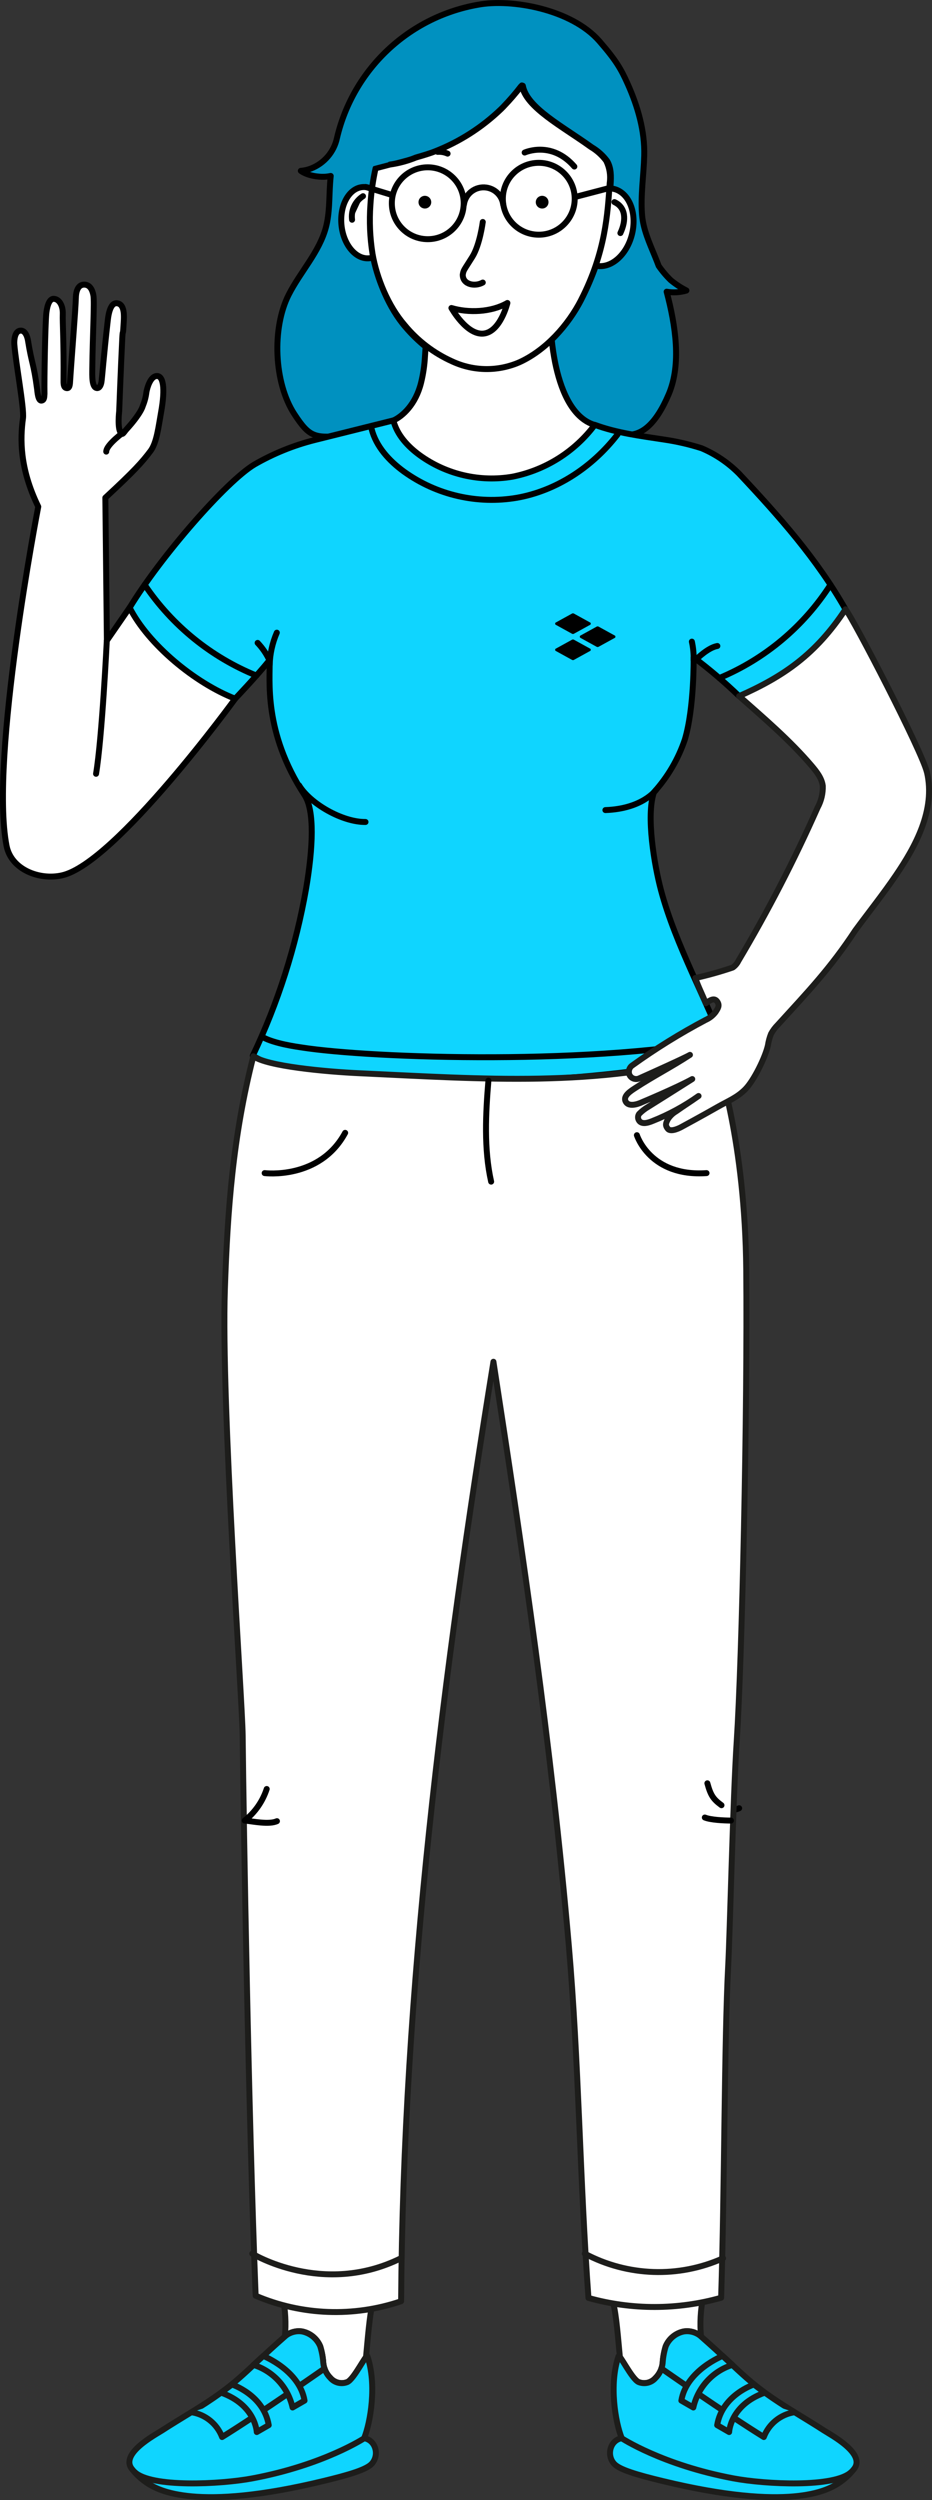 <?xml version="1.0" encoding="UTF-8"?>
<svg id="Layer_2" data-name="Layer 2" xmlns="http://www.w3.org/2000/svg" viewBox="0 0 235 630.29">
  <rect x="0" y="0" width="235" height="630.29" fill="#333333" stroke="none"/>
  <defs>
    <style>
      .cls-1, .cls-2, .cls-3, .cls-4, .cls-5, .cls-6 {
        stroke-width: 0px;
      }

      .cls-1, .cls-7, .cls-8 {
        fill: none;
      }

      .cls-9, .cls-10, .cls-7, .cls-8 {
        stroke-linecap: round;
        stroke-linejoin: round;
        stroke-width: 1.5px;
      }

      .cls-9, .cls-7 {
        stroke: #000;
      }

      .cls-10, .cls-8 {
        stroke: #1d1d1b;
      }

      .cls-10, .cls-3 {
        fill: #0fd5ff;
      }

      .cls-4 {
        fill: #fff;
      }

      .cls-5 {
        fill: #ffe40a;
      }

      .cls-6 {
        fill: #0091c0;
      }
    </style>
  </defs>
  <g id="Layer_1-2" data-name="Layer 1">
    <g>
      <g>
        <path id="Pfad_1291" data-name="Pfad 1291" class="cls-4" d="M186.22,267.61c-.83-.82-1.33-1.31-1.33-1.31,0,0,.52.51,1.33,1.31"/>
        <path id="Pfad_1292" data-name="Pfad 1292" class="cls-7" d="M186.22,267.61c-.83-.82-1.33-1.31-1.33-1.31,0,0,.52.51,1.33,1.31Z"/>
        <path id="Pfad_1316" data-name="Pfad 1316" class="cls-7" d="M186.37,455.87c-2.91,1.35-8.77.12-11.96-.24,3.81-3.02,6.65-7.09,8.15-11.71"/>
        <path id="Pfad_1343" data-name="Pfad 1343" class="cls-4" d="M102.52,70.49c5.83,11.64,4.34,28.25-6.91,34.56,2.42,7.23,10.7,13.53,18.11,15.33,13.82,3.13,28.19-2.05,36.84-13.27.44-.5.74-1.11.86-1.76.15-1.3-.96-2.37-1.92-3.26-8.63-8.05-9.42-21.26-6.25-32.62-1.42,3.44-8.36,5.06-12.02,5.76-9.9,1.91-21.11,1.3-28.72-4.73"/>
        <path id="Pfad_1344" data-name="Pfad 1344" class="cls-8" d="M102.52,70.49c5.83,11.64,4.34,28.25-6.91,34.56,2.42,7.23,10.7,13.53,18.11,15.33,13.82,3.13,28.19-2.05,36.84-13.27.44-.5.74-1.11.86-1.76.15-1.3-.96-2.37-1.92-3.26-8.63-8.05-9.42-21.26-6.25-32.62-1.42,3.44-8.36,5.06-12.02,5.76-9.91,1.91-21.11,1.3-28.72-4.73Z"/>
        <path id="Pfad_1345" data-name="Pfad 1345" class="cls-6" d="M173.08,73.23c-1.41-.72-2.74-1.59-3.96-2.6-1.13-1.1-2.15-2.31-3.04-3.6-.29-.78-.6-1.56-.92-2.34h0c-1.41-3.44-2.97-6.84-3.27-10.51-.4-4.91.42-10.03.55-14.95.17-6.19-1.63-12.4-4.16-18.05-1.69-3.77-2.89-5.9-7.15-10.8-7.03-8.07-22.21-10.79-30.7-9.17-17.45,3.1-31.38,16.28-35.45,33.53-.74,3.54-3.23,6.46-6.61,7.76-.81.31-1.66.5-2.52.57,0,0,1.63,1.37,5.27,1.5.76.02,1.52-.05,2.27-.21-.06.62-.12,1.26-.16,1.89-.25,3.69-.1,7.44-1.04,11.02-1.67,6.3-6.45,11.23-9.4,17.04-4.27,8.42-3.72,22.2,1.44,30.1,3.87,5.92,5.18,6.19,13.05,5.27,7.22-.83,8.76-2.2,11.91-3.67,2.34-1.1,5.6-4.01,6.97-9.47.55-2.22.88-4.48,1-6.76.05-.79.1-1.58.16-2.36-1.84-1.5-3.54-3.15-5.07-4.95-4.15-4.78-7.03-11.83-8.1-17.95-1.06-7.32-.79-14.78.8-22.01.02-.05,11.69-2.91,14.91-4.24,6.23-2.43,11.92-6.07,16.73-10.7.21-.21.42-.41.61-.61l.05-.06c1.54-1.6,2.99-3.28,4.35-5.05,0,.02,0,.03.01.05.07-.09.15-.19.22-.28,1.04,5.59,10.11,10.25,17.38,15.5,1.51.89,2.83,2.06,3.87,3.47,1.05,1.74,1.02,3.9.88,5.93-.55,7.65-1.19,16.88-7.47,29.13-1.91,3.67-4.41,6.99-7.39,9.85.19,2,.49,3.98.88,5.94,1.26,6.16,3.96,13.88,9.97,15.7,4.96,1.5,12.08,7.69,18.66-7.74,3.23-7.59,1.72-17.38-.52-25.86,1.66.29,3.36.19,4.97-.29"/>
        <path id="Pfad_1346" data-name="Pfad 1346" class="cls-7" d="M173.08,73.23c-1.41-.72-2.74-1.59-3.96-2.6-1.13-1.1-2.15-2.31-3.04-3.6-.29-.78-.6-1.56-.92-2.34h0c-1.41-3.44-2.97-6.84-3.27-10.51-.4-4.91.42-10.03.55-14.95.17-6.19-1.63-12.4-4.16-18.05-1.69-3.77-2.89-5.9-7.15-10.8-7.03-8.07-22.21-10.79-30.7-9.17-17.45,3.1-31.38,16.28-35.45,33.53-.74,3.54-3.23,6.46-6.61,7.76-.81.31-1.66.5-2.52.57,0,0,1.63,1.37,5.27,1.5.76.02,1.52-.05,2.27-.21-.06.62-.12,1.26-.16,1.89-.25,3.69-.1,7.44-1.04,11.02-1.67,6.3-6.45,11.23-9.4,17.04-4.27,8.42-3.72,22.2,1.44,30.1,3.87,5.92,5.18,6.19,13.05,5.27,7.22-.83,8.76-2.2,11.91-3.67,2.34-1.1,5.6-4.01,6.97-9.47.55-2.22.88-4.48,1-6.76.05-.79.1-1.58.16-2.36-1.84-1.5-3.54-3.15-5.07-4.95-4.15-4.78-7.03-11.83-8.1-17.95-1.06-7.32-.79-14.78.8-22.01.02-.05,11.69-2.91,14.91-4.24,6.23-2.43,11.92-6.07,16.73-10.7.21-.21.42-.41.61-.61l.05-.06c1.54-1.6,2.99-3.28,4.35-5.05,0,.02,0,.03.01.05.07-.09.15-.19.22-.28,1.04,5.59,10.11,10.25,17.38,15.5,1.51.89,2.83,2.06,3.87,3.47,1.05,1.74,1.02,3.9.88,5.93-.55,7.65-1.19,16.88-7.47,29.13-1.91,3.67-4.41,6.99-7.39,9.85.19,2,.49,3.98.88,5.94,1.26,6.16,3.96,13.88,9.97,15.7,4.96,1.5,12.08,7.69,18.66-7.74,3.23-7.59,1.72-17.38-.52-25.86,1.65.29,3.35.19,4.96-.28Z"/>
        <path id="Pfad_1347" data-name="Pfad 1347" class="cls-4" d="M32.77,153.06l-5.82,8.43-.39-36.01c7.37-6.82,9.29-8.99,11.39-11.78,1.59-2.12,2.03-6.26,2.66-9.73,1.12-6.23.53-9.33-1.16-9.17-1.52.15-2.33,2.89-2.53,4.05-.14,1.18-.44,2.33-.89,3.43-.48,1.63-2.5,4.18-4.1,5.92-.8.87-.96,1.55-1.44.98-.96-1.11-.44-5.5-.44-5.5,0,0,.4-10.66.77-18.22.14-2.79.15-.42.31-3.2.1-1.89.55-5.39-1.49-5.79-2.04-.4-2.39,3.63-2.52,4.8-.93,8.14-1.4,14.3-1.54,15.06-.14.76-.48,1.56-1.13,1.51-1.33-.12-1.2-3.1-1.18-4.95.09-8.38.58-16.73.28-18.41-.38-2.13-1.39-2.77-2.42-2.72-1.24.05-1.94,1.25-2,3.26-.1,3.35-.99,13.91-1.49,21.61-.06.38-.1,1.22-.7,1.23-.82,0-.93-.83-.92-1.76.09-10.2-.27-14.71-.19-16.91.08-2.15-.92-3.8-2.26-3.85-1.4-.06-1.8,2.71-1.9,3.72-.27,2.88-.53,16.58-.45,20.23-.07.53.05,1.63-.77,1.71-.87.08-1.02-2.33-1.09-2.87-.9-6.77-1.35-6.29-2.3-12.26-.11-.72-.61-2.69-1.98-2.51-1.37.17-1.54,2.43-1.47,3.41.32,4.46,2.52,16.2,2.19,18.65-.71,5.2-.88,12.58,3.85,22.32,0,0-12.28,63.35-8,85.49,1.15,5.96,8.23,8.76,14.01,7.45,13.48-3.06,43.64-44.53,43.64-44.53l-26.53-23.09Z"/>
        <path id="Pfad_1348" data-name="Pfad 1348" class="cls-7" d="M32.77,153.06l-5.82,8.43-.39-36.01c7.37-6.82,9.29-8.99,11.39-11.78,1.59-2.12,2.03-6.26,2.66-9.73,1.12-6.23.53-9.33-1.16-9.17-1.52.15-2.33,2.89-2.53,4.05-.14,1.18-.44,2.33-.89,3.43-.48,1.63-2.5,4.18-4.1,5.92-.8.87-.96,1.55-1.44.98-.96-1.11-.44-5.5-.44-5.5,0,0,.4-10.66.77-18.22.14-2.79.15-.42.31-3.2.1-1.89.55-5.39-1.49-5.79-2.04-.4-2.39,3.63-2.52,4.8-.93,8.14-1.4,14.3-1.54,15.06-.14.76-.48,1.56-1.13,1.51-1.33-.12-1.2-3.1-1.18-4.95.09-8.38.58-16.73.28-18.41-.38-2.13-1.39-2.77-2.42-2.72-1.24.05-1.94,1.25-2,3.26-.1,3.35-.99,13.91-1.49,21.61-.06.38-.1,1.22-.7,1.23-.82,0-.93-.83-.92-1.76.09-10.2-.27-14.71-.19-16.91.08-2.15-.92-3.8-2.26-3.85-1.4-.06-1.8,2.71-1.9,3.72-.27,2.88-.53,16.58-.45,20.23-.07.53.05,1.63-.77,1.71-.87.08-1.02-2.33-1.09-2.87-.9-6.77-1.35-6.29-2.3-12.26-.11-.72-.61-2.69-1.98-2.51-1.37.17-1.54,2.43-1.47,3.41.32,4.46,2.52,16.2,2.19,18.65-.71,5.2-.88,12.58,3.85,22.32,0,0-12.28,63.35-8,85.49,1.15,5.96,8.23,8.76,14.01,7.45,13.48-3.06,43.64-44.53,43.64-44.53l-26.53-23.09Z"/>
        <path id="Pfad_1349" data-name="Pfad 1349" class="cls-3" d="M59.3,176.15c-10.12-3.93-21.89-13.65-26.61-22.95,7.88-12.97,24.39-31.89,31.48-36.11,4.76-2.74,9.87-4.82,15.2-6.16,6.71-1.67,13.41-3.35,19.81-4.94.92,3.64,3.64,6.58,6.68,8.79,6.74,4.86,15.15,6.8,23.34,5.4,8.3-1.64,15.7-6.3,20.78-13.07,5.59,2.06,11.53,2.8,17.41,3.7,3.22.47,6.4,1.2,9.5,2.19,3.54,1.5,6.75,3.68,9.46,6.41,10.24,10.92,19.59,21.47,26.85,34.21-6.87,10.68-15.15,16.89-26.82,21.89-3.62-3.49-7.45-6.76-11.48-9.78,0,0,.18,12.65-2.21,20.68-1.66,4.93-4.32,9.47-7.81,13.33-2.02,5.99.14,18.48,1.76,24.59,3.72,14.06,11.7,27.94,16.86,41.83-36.19,7.34-73.37,8.42-109.93,3.19-3.93-.58-6.18-1.03-9.83-3.19,6.37-13.37,10.89-27.54,13.44-42.12,1.74-10.27,2.19-19.67-.38-23.58-10.52-16.07-8.63-29.22-8.82-34.05-3.37,4.18-8.69,9.74-8.69,9.74"/>
        <path id="Pfad_1350" data-name="Pfad 1350" class="cls-7" d="M59.3,176.15c-10.12-3.93-21.89-13.65-26.61-22.95,7.88-12.97,24.39-31.89,31.48-36.11,4.76-2.74,9.87-4.82,15.2-6.16,6.71-1.67,13.41-3.35,19.81-4.94.92,3.64,3.64,6.58,6.68,8.79,6.74,4.86,15.15,6.8,23.34,5.4,8.3-1.64,15.7-6.3,20.78-13.07,5.59,2.06,11.53,2.8,17.41,3.7,3.22.47,6.4,1.2,9.5,2.19,3.54,1.5,6.75,3.68,9.46,6.41,10.24,10.92,19.59,21.47,26.85,34.21-6.87,10.68-15.15,16.89-26.82,21.89-3.62-3.49-7.45-6.76-11.48-9.78,0,0,.18,12.65-2.21,20.68-1.66,4.93-4.32,9.47-7.81,13.33-2.02,5.99.14,18.48,1.76,24.59,3.72,14.06,11.7,27.94,16.86,41.83-36.19,7.34-73.37,8.42-109.93,3.19-3.93-.58-6.18-1.03-9.83-3.19,6.37-13.37,10.89-27.54,13.44-42.12,1.74-10.27,2.19-19.67-.38-23.58-10.52-16.07-8.63-29.22-8.82-34.05-3.37,4.18-8.69,9.74-8.69,9.74Z"/>
        <path id="Pfad_1351" data-name="Pfad 1351" class="cls-7" d="M185.93,261.44c-34.91,7.34-92.47,5.37-109.9,2.63-1.01-.16-6.77-.91-9.86-2.63"/>
        <path id="Pfad_1352" data-name="Pfad 1352" class="cls-4" d="M161.02,600.53c1.49.59,3.19.18,4.25-1.02,1.02-1.01,1.65-2.34,1.8-3.76.09-1.43.35-2.85.77-4.22.8-1.93,2.51-3.34,4.56-3.76,1.47-.23,2.98.16,4.15,1.08l.2.18c-.3-3.3-.12-6.62.54-9.87-7.06,3.48-14.84,2.1-22.68,1.43.79,2.84,1.29,9.47,1.69,13.66.91,1.12,3.26,5.66,4.71,6.29"/>
        <path id="Pfad_1353" data-name="Pfad 1353" class="cls-8" d="M161.02,600.53c1.49.59,3.19.18,4.25-1.02,1.02-1.01,1.65-2.34,1.8-3.76.09-1.43.35-2.85.77-4.22.8-1.93,2.51-3.34,4.56-3.76,1.47-.23,2.98.16,4.15,1.08l.2.18c-.3-3.3-.12-6.62.54-9.87-7.06,3.48-14.84,2.1-22.68,1.43.79,2.84,1.29,9.47,1.69,13.66.91,1.12,3.26,5.66,4.71,6.29Z"/>
        <path id="Pfad_1354" data-name="Pfad 1354" class="cls-3" d="M155.95,594.04c-2.4,7.1-.8,16.64.83,20.66-2.84.43-3.97,4.19-1.92,6.44,1.37,1.5,5.85,2.81,12.27,4.36,32.05,7.75,41.45,2.31,44.1.67,1.53-.97,2.89-2.19,4.02-3.61,3.34-3.9-5.79-8.71-7.53-9.84-1.82-1.19-5.25-3.29-7.15-4.45-12.1-7.4-12.46-9.26-24.01-19.41-1.17-.92-2.68-1.31-4.15-1.08-2.05.42-3.76,1.83-4.56,3.76-.42,1.37-.68,2.79-.77,4.22-.15,1.42-.79,2.75-1.8,3.76-1.05,1.21-2.76,1.62-4.25,1.02-1.74-.76-4.82-7.23-5.07-6.49"/>
        <path id="Pfad_1355" data-name="Pfad 1355" class="cls-10" d="M155.95,594.04c-2.4,7.1-.8,16.64.83,20.66-2.84.43-3.97,4.19-1.92,6.44,1.37,1.5,5.85,2.81,12.27,4.36,32.05,7.75,41.45,2.31,44.1.67,1.53-.97,2.89-2.19,4.02-3.61,3.34-3.9-5.79-8.71-7.53-9.84-1.82-1.19-5.25-3.29-7.15-4.45-12.1-7.4-12.46-9.26-24.01-19.41-1.17-.92-2.68-1.31-4.15-1.08-2.05.42-3.76,1.83-4.56,3.76-.42,1.37-.68,2.79-.77,4.22-.15,1.42-.79,2.75-1.8,3.76-1.05,1.21-2.76,1.62-4.25,1.02-1.75-.76-4.82-7.23-5.07-6.49Z"/>
        <path id="Pfad_1356" data-name="Pfad 1356" class="cls-10" d="M156.66,614.64s10.27,6.8,28.28,10.18c8.08,1.52,25.55,2.36,29.67-1.58"/>
        <path id="Pfad_1357" data-name="Pfad 1357" class="cls-10" d="M200.29,608.15c-3.5.55-6.44,2.94-7.7,6.25-9.73-6.03-25.83-17.29-25.83-17.29"/>
        <path id="Pfad_1358" data-name="Pfad 1358" class="cls-3" d="M182.21,593.95s-9.14,3.62-10.41,11.26l3.02,1.74c1.14-5.08,4.89-9.17,9.85-10.74l-2.46-2.26Z"/>
        <path id="Pfad_1359" data-name="Pfad 1359" class="cls-10" d="M182.21,593.95s-9.14,3.62-10.41,11.26l3.02,1.74c1.14-5.08,4.89-9.17,9.85-10.74l-2.46-2.26Z"/>
        <path id="Pfad_1360" data-name="Pfad 1360" class="cls-3" d="M190.11,601.15s-8,2.6-9.28,10.25l3.02,1.74s.27-6.82,8.98-9.93l-2.72-2.05Z"/>
        <path id="Pfad_1361" data-name="Pfad 1361" class="cls-10" d="M190.11,601.15s-8,2.6-9.28,10.25l3.02,1.74s.27-6.82,8.98-9.93l-2.72-2.05Z"/>
        <path id="Pfad_1362" data-name="Pfad 1362" class="cls-4" d="M87.57,600.53c-1.49.59-3.19.18-4.25-1.02-1.02-1.01-1.65-2.34-1.8-3.76-.09-1.43-.35-2.85-.77-4.22-.8-1.93-2.51-3.34-4.56-3.76-1.47-.23-2.98.16-4.15,1.08l-.2.18c.3-3.3.12-6.62-.54-9.87,7.06,3.48,14.84,2.1,22.68,1.43-.79,2.84-1.29,9.47-1.69,13.66-.91,1.12-3.26,5.66-4.71,6.29"/>
        <path id="Pfad_1363" data-name="Pfad 1363" class="cls-8" d="M87.57,600.53c-1.49.59-3.19.18-4.25-1.02-1.02-1.01-1.65-2.34-1.8-3.76-.09-1.43-.35-2.85-.77-4.22-.8-1.93-2.51-3.34-4.56-3.76-1.47-.23-2.98.16-4.15,1.08l-.2.18c.3-3.3.12-6.62-.54-9.87,7.06,3.48,14.84,2.1,22.68,1.43-.79,2.84-1.29,9.47-1.69,13.66-.91,1.12-3.26,5.66-4.71,6.29Z"/>
        <path id="Pfad_1364" data-name="Pfad 1364" class="cls-3" d="M92.64,594.04c2.4,7.1.79,16.64-.83,20.66,2.84.43,3.97,4.19,1.92,6.44-1.37,1.5-5.85,2.81-12.26,4.36-32.05,7.75-41.45,2.31-44.1.67-1.53-.97-2.89-2.19-4.02-3.61-3.34-3.9,5.79-8.71,7.53-9.84,1.82-1.19,5.25-3.29,7.15-4.45,12.1-7.4,12.46-9.26,24.01-19.41,1.17-.92,2.68-1.31,4.15-1.08,2.05.42,3.76,1.83,4.56,3.76.42,1.37.68,2.79.77,4.22.15,1.42.79,2.75,1.8,3.76,1.05,1.21,2.76,1.62,4.25,1.02,1.74-.76,4.82-7.23,5.07-6.49"/>
        <path id="Pfad_1365" data-name="Pfad 1365" class="cls-8" d="M92.64,594.04c2.4,7.1.79,16.64-.83,20.66,2.84.43,3.97,4.19,1.92,6.44-1.37,1.5-5.85,2.81-12.26,4.36-32.05,7.75-41.45,2.31-44.1.67-1.53-.97-2.89-2.19-4.02-3.61-3.34-3.9,5.79-8.71,7.53-9.84,1.82-1.19,5.25-3.29,7.15-4.45,12.1-7.4,12.46-9.26,24.01-19.41,1.17-.92,2.68-1.31,4.15-1.08,2.05.42,3.76,1.83,4.56,3.76.42,1.37.68,2.79.77,4.22.15,1.42.79,2.75,1.8,3.76,1.05,1.21,2.76,1.62,4.25,1.02,1.74-.76,4.82-7.23,5.07-6.49Z"/>
        <path id="Pfad_1366" data-name="Pfad 1366" class="cls-3" d="M91.93,614.64s-10.27,6.8-28.28,10.18c-8.08,1.52-25.55,2.36-29.67-1.58"/>
        <path id="Pfad_1367" data-name="Pfad 1367" class="cls-8" d="M91.93,614.64s-10.27,6.8-28.28,10.18c-8.08,1.52-25.55,2.36-29.67-1.58"/>
        <path id="Pfad_1368" data-name="Pfad 1368" class="cls-3" d="M48.3,608.15c3.5.55,6.44,2.94,7.7,6.25,9.73-6.03,25.83-17.29,25.83-17.29"/>
        <path id="Pfad_1369" data-name="Pfad 1369" class="cls-8" d="M48.3,608.15c3.5.55,6.44,2.94,7.7,6.25,9.73-6.03,25.83-17.29,25.83-17.29"/>
        <path id="Pfad_1370" data-name="Pfad 1370" class="cls-3" d="M66.38,593.95s9.14,3.62,10.41,11.26l-3.02,1.74c-1.14-5.08-4.89-9.17-9.85-10.74l2.46-2.26Z"/>
        <path id="Pfad_1371" data-name="Pfad 1371" class="cls-8" d="M66.38,593.95s9.14,3.62,10.41,11.26l-3.02,1.74c-1.14-5.08-4.89-9.17-9.85-10.74l2.46-2.26Z"/>
        <path id="Pfad_1372" data-name="Pfad 1372" class="cls-3" d="M58.48,601.15s8,2.6,9.28,10.25l-3.02,1.74s-.27-6.82-8.98-9.93l2.72-2.05Z"/>
        <path id="Pfad_1373" data-name="Pfad 1373" class="cls-8" d="M58.48,601.15s8,2.6,9.28,10.25l-3.02,1.74s-.27-6.82-8.98-9.93l2.72-2.05Z"/>
        <path id="Pfad_1374" data-name="Pfad 1374" class="cls-4" d="M64.46,578.76c-1.81-46.47-3.01-117.6-3.27-141.27-.1-9.08-5.45-83.35-4.49-112.35.66-19.99,2.02-38.67,7.19-58.85,3.45,2.52,18.09,3.89,26.88,4.29,31.21,1.44,59.52,3.64,89.52-4.49.88,2,7.57,21.94,7.87,54.03.33,35.19-1.04,97.99-2.4,118.87-.93,14.22-1.71,48.3-2.15,56.59-.99,18.84-.9,55.56-1.78,83.7-10.93,3.09-22.51,3.11-33.45.05-2.17-29.62-2.42-59.7-4.97-89.02-4.38-50.36-11.67-99.44-18.99-147-12.74,78.67-22.78,158.08-23.28,236.85-11.98,4.07-25.04,3.58-36.68-1.39"/>
        <path id="Pfad_1375" data-name="Pfad 1375" class="cls-8" d="M64.46,578.76c-1.81-46.47-3.01-117.6-3.27-141.27-.1-9.08-5.45-83.35-4.49-112.35.66-19.99,2.02-38.67,7.19-58.85,3.45,2.52,18.09,3.89,26.88,4.29,31.21,1.44,59.52,3.64,89.52-4.49.88,2,7.57,21.94,7.87,54.03.33,35.19-1.04,97.99-2.4,118.87-.93,14.22-1.71,48.3-2.15,56.59-.99,18.84-.9,55.56-1.78,83.7-10.93,3.09-22.51,3.11-33.45.05-2.17-29.62-2.42-59.7-4.97-89.02-4.38-50.36-11.67-99.44-18.99-147-12.74,78.67-22.78,158.08-23.28,236.85-11.98,4.07-25.04,3.58-36.68-1.39Z"/>
        <path id="Pfad_1376" data-name="Pfad 1376" class="cls-4" d="M63.61,568.16s17.76,10.93,37.47,1.17"/>
        <path id="Pfad_1377" data-name="Pfad 1377" class="cls-8" d="M63.61,568.16s17.76,10.93,37.47,1.17"/>
        <path id="Pfad_1378" data-name="Pfad 1378" class="cls-4" d="M147.45,568.16c10.82,5.75,23.69,6.19,34.86,1.17"/>
        <path id="Pfad_1379" data-name="Pfad 1379" class="cls-8" d="M147.45,568.16c10.82,5.75,23.69,6.19,34.86,1.17"/>
        <path id="Pfad_1380" data-name="Pfad 1380" class="cls-7" d="M123.15,272.44c-.68,8.19-1.16,17.26.69,25.46"/>
        <path id="Pfad_1381" data-name="Pfad 1381" class="cls-7" d="M66.73,295.75s13.86,1.76,20.3-10.15"/>
        <path id="Pfad_1382" data-name="Pfad 1382" class="cls-7" d="M160.59,286.19s3.32,10.54,17.56,9.56"/>
        <path id="Pfad_1383" data-name="Pfad 1383" class="cls-4" d="M233.72,194.69c-1.2-5.18-18.58-38.78-20.53-41.08-7.54,11.39-15.55,16.88-26.82,21.89,6.26,5.54,12.87,11.18,18.28,17.55,1.26,1.49,2.56,3.12,2.81,5.06.07,1.9-.38,3.79-1.29,5.46-5.89,13.29-12.57,26.22-20,38.71-.32.66-.81,1.22-1.41,1.64-3.09,1.06-6.25,1.94-9.44,2.65.91,2.6,1.8,4.13,2.63,6.37,1.11-.81,2.17-1.53,2.93-.39.65.98.13,1.7-.45,2.6-.65.86-1.51,1.54-2.5,1.98-6.43,3.4-12.62,7.24-18.53,11.49-.76.53-1.04,1.51-.68,2.37.45.93,1.57,1.31,2.5.86.02,0,.04-.02.06-.03,1.94-.86,11.37-5.1,12.69-5.88-4.45,2.93-9.3,5.41-13.76,8.34-1.09.72-3.12,1.95-2.49,3.34.86,1.89,4.12.27,4.12.27,0,0,8.76-3.66,12.71-5.85-3.7,2.36-11.12,7.01-11.12,7.01-.84.49-1.61,1.09-2.29,1.79-.41.59-.33,1.39.18,1.9.78.72,2.08.33,3.15-.1,4.13-1.63,8.05-3.76,11.67-6.33-2.53,1.78-3.15,2.1-5.68,3.88-.85.5-1.57,1.2-2.09,2.04-.45.88-.72,1.47.04,2.37.81.97,3.32-.43,3.32-.43,0,0,5.62-3.04,9.16-5.07,2.58-1.48,4.94-2.37,7.03-4.49,2.17-2.19,5.04-8.06,5.71-11.07.15-.99.41-1.96.78-2.89.45-.84,1.03-1.61,1.71-2.29,7.6-8.35,13.23-14.21,19.54-23.8,3.4-4.62,6.99-9.12,10.22-13.87,4.92-7.23,10.07-16.49,7.86-26.02"/>
        <path id="Pfad_1384" data-name="Pfad 1384" class="cls-8" d="M233.72,194.69c-1.2-5.18-18.58-38.78-20.53-41.08-7.54,11.39-15.55,16.88-26.82,21.89,6.26,5.54,12.87,11.18,18.28,17.55,1.26,1.49,2.56,3.12,2.81,5.06.07,1.9-.38,3.79-1.29,5.46-5.89,13.29-12.57,26.22-20,38.71-.32.66-.81,1.22-1.41,1.64-3.09,1.06-6.25,1.94-9.44,2.65.91,2.6,1.8,4.13,2.63,6.37,1.11-.81,2.17-1.53,2.93-.39.65.98.13,1.7-.45,2.6-.65.86-1.51,1.54-2.5,1.98-6.43,3.4-12.62,7.24-18.53,11.49-.76.53-1.04,1.51-.68,2.37.45.93,1.57,1.31,2.5.86.02,0,.04-.02.06-.03,1.94-.86,11.37-5.1,12.69-5.88-4.45,2.93-9.3,5.41-13.76,8.34-1.09.72-3.12,1.95-2.49,3.34.86,1.89,4.12.27,4.12.27,0,0,8.76-3.66,12.71-5.85-3.7,2.36-11.12,7.01-11.12,7.01-.84.49-1.61,1.09-2.29,1.79-.41.59-.33,1.39.18,1.9.78.72,2.08.33,3.15-.1,4.13-1.63,8.05-3.76,11.67-6.33-2.53,1.78-3.15,2.1-5.68,3.88-.85.5-1.57,1.2-2.09,2.04-.45.88-.72,1.47.04,2.37.81.97,3.32-.43,3.32-.43,0,0,5.62-3.04,9.16-5.07,2.58-1.48,4.94-2.37,7.03-4.49,2.17-2.19,5.04-8.06,5.71-11.07.15-.99.41-1.96.78-2.89.45-.84,1.03-1.61,1.71-2.29,7.6-8.35,13.23-14.21,19.54-23.8,3.4-4.62,6.99-9.12,10.22-13.87,4.91-7.22,10.06-16.48,7.85-26.01Z"/>
        <path id="Pfad_1385" data-name="Pfad 1385" class="cls-7" d="M93.7,108.15c1.13,4.44,4.44,8.04,8.15,10.74,8.23,5.93,18.49,8.3,28.49,6.6,9.86-1.74,18.93-7.63,25.37-15.95"/>
        <path id="Pfad_1386" data-name="Pfad 1386" class="cls-2" d="M148.82,156.95l-4.14-2.28s-.1-.04-.15-.04h-.12c-.05,0-.1.01-.15.04l-4.14,2.28c-.08.04-.12.11-.13.2v.16c0,.08.05.16.13.2l4.14,2.28s.1.04.15.04h.12c.05,0,.1-.01.15-.04l4.14-2.28c.08-.04.12-.11.13-.2v-.16c0-.09-.05-.16-.13-.2"/>
        <path id="Pfad_1387" data-name="Pfad 1387" class="cls-2" d="M148.82,163.54l-4.14-2.28s-.1-.04-.15-.04h-.12c-.05,0-.1.01-.15.04l-4.14,2.28c-.08.04-.12.11-.13.2v.16c0,.08.05.16.13.2l4.14,2.28s.1.04.15.04h.12c.05,0,.1-.01.15-.04l4.14-2.28c.08-.04.12-.11.13-.2v-.16c0-.08-.05-.16-.13-.2"/>
        <path id="Pfad_1388" data-name="Pfad 1388" class="cls-2" d="M155.04,160.24l-4.14-2.28s-.1-.04-.15-.04h-.12c-.05,0-.1.01-.15.04l-4.14,2.28c-.08.04-.12.11-.13.2v.16c0,.08.05.16.13.2l4.14,2.28s.1.04.15.04h.12c.05,0,.1-.01.15-.04l4.14-2.28c.08-.04.12-.11.13-.2v-.16c0-.08-.05-.16-.13-.2"/>
        <path id="Pfad_1389" data-name="Pfad 1389" class="cls-7" d="M69.83,459.13c-1.98.91-5.96.08-8.12-.16,2.59-2.05,4.51-4.81,5.54-7.95"/>
        <path id="Pfad_1390" data-name="Pfad 1390" class="cls-7" d="M177.72,458.21c1.47.61,4.79.76,6.58.77"/>
        <path id="Pfad_1391" data-name="Pfad 1391" class="cls-7" d="M181.92,455.11c-2.04-1.5-2.72-2.44-3.56-5.53"/>
        <path id="Pfad_1392" data-name="Pfad 1392" class="cls-4" d="M98.35,55.54c.48,4.95-1.87,9.24-5.25,9.57s-6.52-3.42-7-8.37c-.48-4.95,1.87-9.24,5.25-9.57,3.38-.33,6.52,3.42,7,8.37"/>
        <path id="Pfad_1393" data-name="Pfad 1393" class="cls-7" d="M98.35,55.54c.48,4.95-1.87,9.24-5.25,9.57s-6.52-3.42-7-8.37c-.48-4.95,1.87-9.24,5.25-9.57,3.38-.33,6.52,3.42,7,8.37Z"/>
        <path id="Pfad_1394" data-name="Pfad 1394" class="cls-4" d="M159.38,58.94c-1.27,5.34-5.4,8.93-9.22,8.02-3.82-.91-5.89-5.98-4.62-11.32,1.27-5.34,5.4-8.93,9.22-8.02,3.82.91,5.89,5.98,4.62,11.32"/>
        <path id="Pfad_1395" data-name="Pfad 1395" class="cls-7" d="M159.38,58.94c-1.27,5.34-5.4,8.93-9.22,8.02-3.82-.91-5.89-5.98-4.62-11.32,1.27-5.34,5.4-8.93,9.22-8.02,3.82.91,5.89,5.98,4.62,11.32Z"/>
        <path id="Pfad_1396" data-name="Pfad 1396" class="cls-4" d="M146.51,75.62c6.24-12.18,6.69-21.85,7.23-29.49.28-1.92-.04-3.88-.9-5.62-1.05-1.4-2.36-2.58-3.87-3.47-7.27-5.25-16.34-9.91-17.38-15.5-.07.09-.15.19-.22.28,0-.02,0-.03-.01-.05-1.35,1.76-2.81,3.45-4.35,5.05l-.05.06c-.2.21-.41.41-.61.61-4.82,4.64-10.5,8.27-16.73,10.7-.98.4-2.75.95-4.74,1.52-2.1.86-4.3,1.46-6.54,1.77-2.1.55-3.63.94-3.64.95-.67,3.03-1.11,6.1-1.3,9.19-.3,4.13-.12,8.29.53,12.38,1.06,6.12,3.96,13.17,8.1,17.95,3.24,3.94,7.35,7.08,12,9.17,5.37,2.5,11.55,2.57,16.98.19,6.58-3.01,12.21-9.26,15.51-15.71"/>
        <path id="Pfad_1397" data-name="Pfad 1397" class="cls-7" d="M146.51,75.62c6.24-12.18,6.69-21.85,7.23-29.49.28-1.92-.04-3.88-.9-5.62-1.05-1.4-2.36-2.58-3.87-3.47-7.27-5.25-16.34-9.91-17.38-15.5-.07.09-.15.19-.22.28,0-.02,0-.03-.01-.05-1.35,1.76-2.81,3.45-4.35,5.05l-.05.06c-.2.21-.41.41-.61.61-4.82,4.64-10.5,8.27-16.73,10.7-.98.4-2.75.95-4.74,1.52-2.1.86-4.3,1.46-6.54,1.77-2.1.55-3.63.94-3.64.95-.67,3.03-1.11,6.1-1.3,9.19-.3,4.13-.12,8.29.53,12.38,1.06,6.12,3.96,13.17,8.1,17.95,3.24,3.94,7.35,7.08,12,9.17,5.37,2.5,11.55,2.57,16.98.19,6.59-3.01,12.22-9.27,15.52-15.71Z"/>
        <path id="Pfad_1398" data-name="Pfad 1398" class="cls-4" d="M154.93,50.95c2.86,1.33,3.03,4.53,1.5,7.81"/>
        <path id="Pfad_1399" data-name="Pfad 1399" class="cls-7" d="M154.93,50.95c2.86,1.33,3.03,4.53,1.5,7.81"/>
        <path id="Pfad_1400" data-name="Pfad 1400" class="cls-9" d="M88.77,55.4c-.31-2.35.76-4.66,2.76-5.94"/>
        <path id="Pfad_1401" data-name="Pfad 1401" class="cls-7" d="M144.91,50.11c0,5-4.05,9.06-9.06,9.06s-9.06-4.05-9.06-9.06,4.05-9.06,9.06-9.06c5,0,9.06,4.05,9.06,9.06h0Z"/>
        <path id="Pfad_1402" data-name="Pfad 1402" class="cls-7" d="M116.92,51.24c0,5-4.05,9.06-9.06,9.06s-9.06-4.05-9.06-9.06,4.05-9.06,9.06-9.06c5,0,9.06,4.05,9.06,9.06h0Z"/>
        <path id="Pfad_1403" data-name="Pfad 1403" class="cls-7" d="M116.98,51.56c.37-2.73,2.88-4.65,5.62-4.28,2.23.3,3.98,2.05,4.28,4.28"/>
        <line id="Linie_1" data-name="Linie 1" class="cls-1" x1="153.27" y1="47.5" x2="145.17" y2="49.62"/>
        <line id="Linie_2" data-name="Linie 2" class="cls-7" x1="153.27" y1="47.5" x2="145.17" y2="49.62"/>
        <line id="Linie_3" data-name="Linie 3" class="cls-1" x1="92.22" y1="47.14" x2="98.31" y2="49"/>
        <line id="Linie_4" data-name="Linie 4" class="cls-7" x1="92.22" y1="47.14" x2="98.31" y2="49"/>
        <path id="Pfad_1404" data-name="Pfad 1404" class="cls-7" d="M132.29,38.46s6.78-3.1,12.53,3.53"/>
        <path id="Pfad_1405" data-name="Pfad 1405" class="cls-7" d="M113.83,77.65c4.21,1.26,10.01,1.11,14.11-1.27,0,0-1.76,7.3-6.03,7.72-4.26.43-8.09-6.45-8.09-6.45Z"/>
        <path id="Pfad_1406" data-name="Pfad 1406" class="cls-7" d="M121.73,55.96s-.73,5.75-2.64,8.81c-2.15,3.45-2.21,3.25-2.41,4.49,0,2.54,3.13,3.06,5.05,1.97"/>
        <path id="Pfad_1407" data-name="Pfad 1407" class="cls-7" d="M110.35,38.29c.86-.07,1.73.09,2.51.44"/>
        <path id="Pfad_1408" data-name="Pfad 1408" class="cls-5" d="M174.9,166.44c.04-1.57-.11-3.15-.45-4.68"/>
        <path id="Pfad_1409" data-name="Pfad 1409" class="cls-7" d="M174.9,166.44c.04-1.57-.11-3.15-.45-4.68"/>
        <path id="Pfad_1410" data-name="Pfad 1410" class="cls-5" d="M175.68,166.11s2.86-2.86,5.2-3.25"/>
        <path id="Pfad_1411" data-name="Pfad 1411" class="cls-7" d="M175.68,166.11s2.86-2.86,5.2-3.25"/>
        <path id="Pfad_1412" data-name="Pfad 1412" class="cls-5" d="M67.99,166.56c-.76-1.65-1.78-3.17-3.03-4.48"/>
        <path id="Pfad_1413" data-name="Pfad 1413" class="cls-7" d="M67.99,166.56c-.76-1.65-1.78-3.17-3.03-4.48"/>
        <path id="Pfad_1414" data-name="Pfad 1414" class="cls-5" d="M67.99,167.67c.08-2.81.69-5.59,1.81-8.17"/>
        <path id="Pfad_1415" data-name="Pfad 1415" class="cls-7" d="M67.99,167.67c.08-2.81.69-5.59,1.81-8.17"/>
        <path id="Pfad_1417" data-name="Pfad 1417" class="cls-7" d="M75.41,197.99c2.8,4.62,10.89,9.3,16.75,9.24"/>
        <path id="Pfad_1418" data-name="Pfad 1418" class="cls-7" d="M165.4,199.16s-3.38,4.75-12.75,5.07"/>
        <path id="Pfad_1419" data-name="Pfad 1419" class="cls-7" d="M64.66,170.32c-11.46-4.66-21.27-12.63-28.18-22.89"/>
        <path id="Pfad_1420" data-name="Pfad 1420" class="cls-7" d="M209.4,147.42c-6.74,10.51-16.51,18.71-28.03,23.52"/>
        <path id="Pfad_1421" data-name="Pfad 1421" class="cls-7" d="M26.93,161.5s-1.17,24.31-2.71,33.58"/>
        <path id="Pfad_1422" data-name="Pfad 1422" class="cls-2" d="M107.99,50.97c0,.47-.38.86-.86.86-.47,0-.86-.38-.86-.86s.38-.86.86-.86h0c.47,0,.86.38.86.86"/>
        <path id="Pfad_1423" data-name="Pfad 1423" class="cls-7" d="M107.99,50.97c0,.47-.38.86-.86.86-.47,0-.86-.38-.86-.86s.38-.86.86-.86h0c.47,0,.86.38.86.86Z"/>
        <path id="Pfad_1424" data-name="Pfad 1424" class="cls-2" d="M137.56,50.97c0,.47-.38.86-.86.86-.47,0-.86-.38-.86-.86s.38-.86.86-.86h0c.47,0,.86.38.86.86"/>
        <path id="Pfad_1425" data-name="Pfad 1425" class="cls-7" d="M137.56,50.97c0,.47-.38.86-.86.86-.47,0-.86-.38-.86-.86s.38-.86.86-.86h0c.47,0,.86.38.86.86Z"/>
      </g>
      <path class="cls-7" d="M31.44,108.75s-4.65,3.32-4.65,5.11"/>
    </g>
  </g>
</svg>